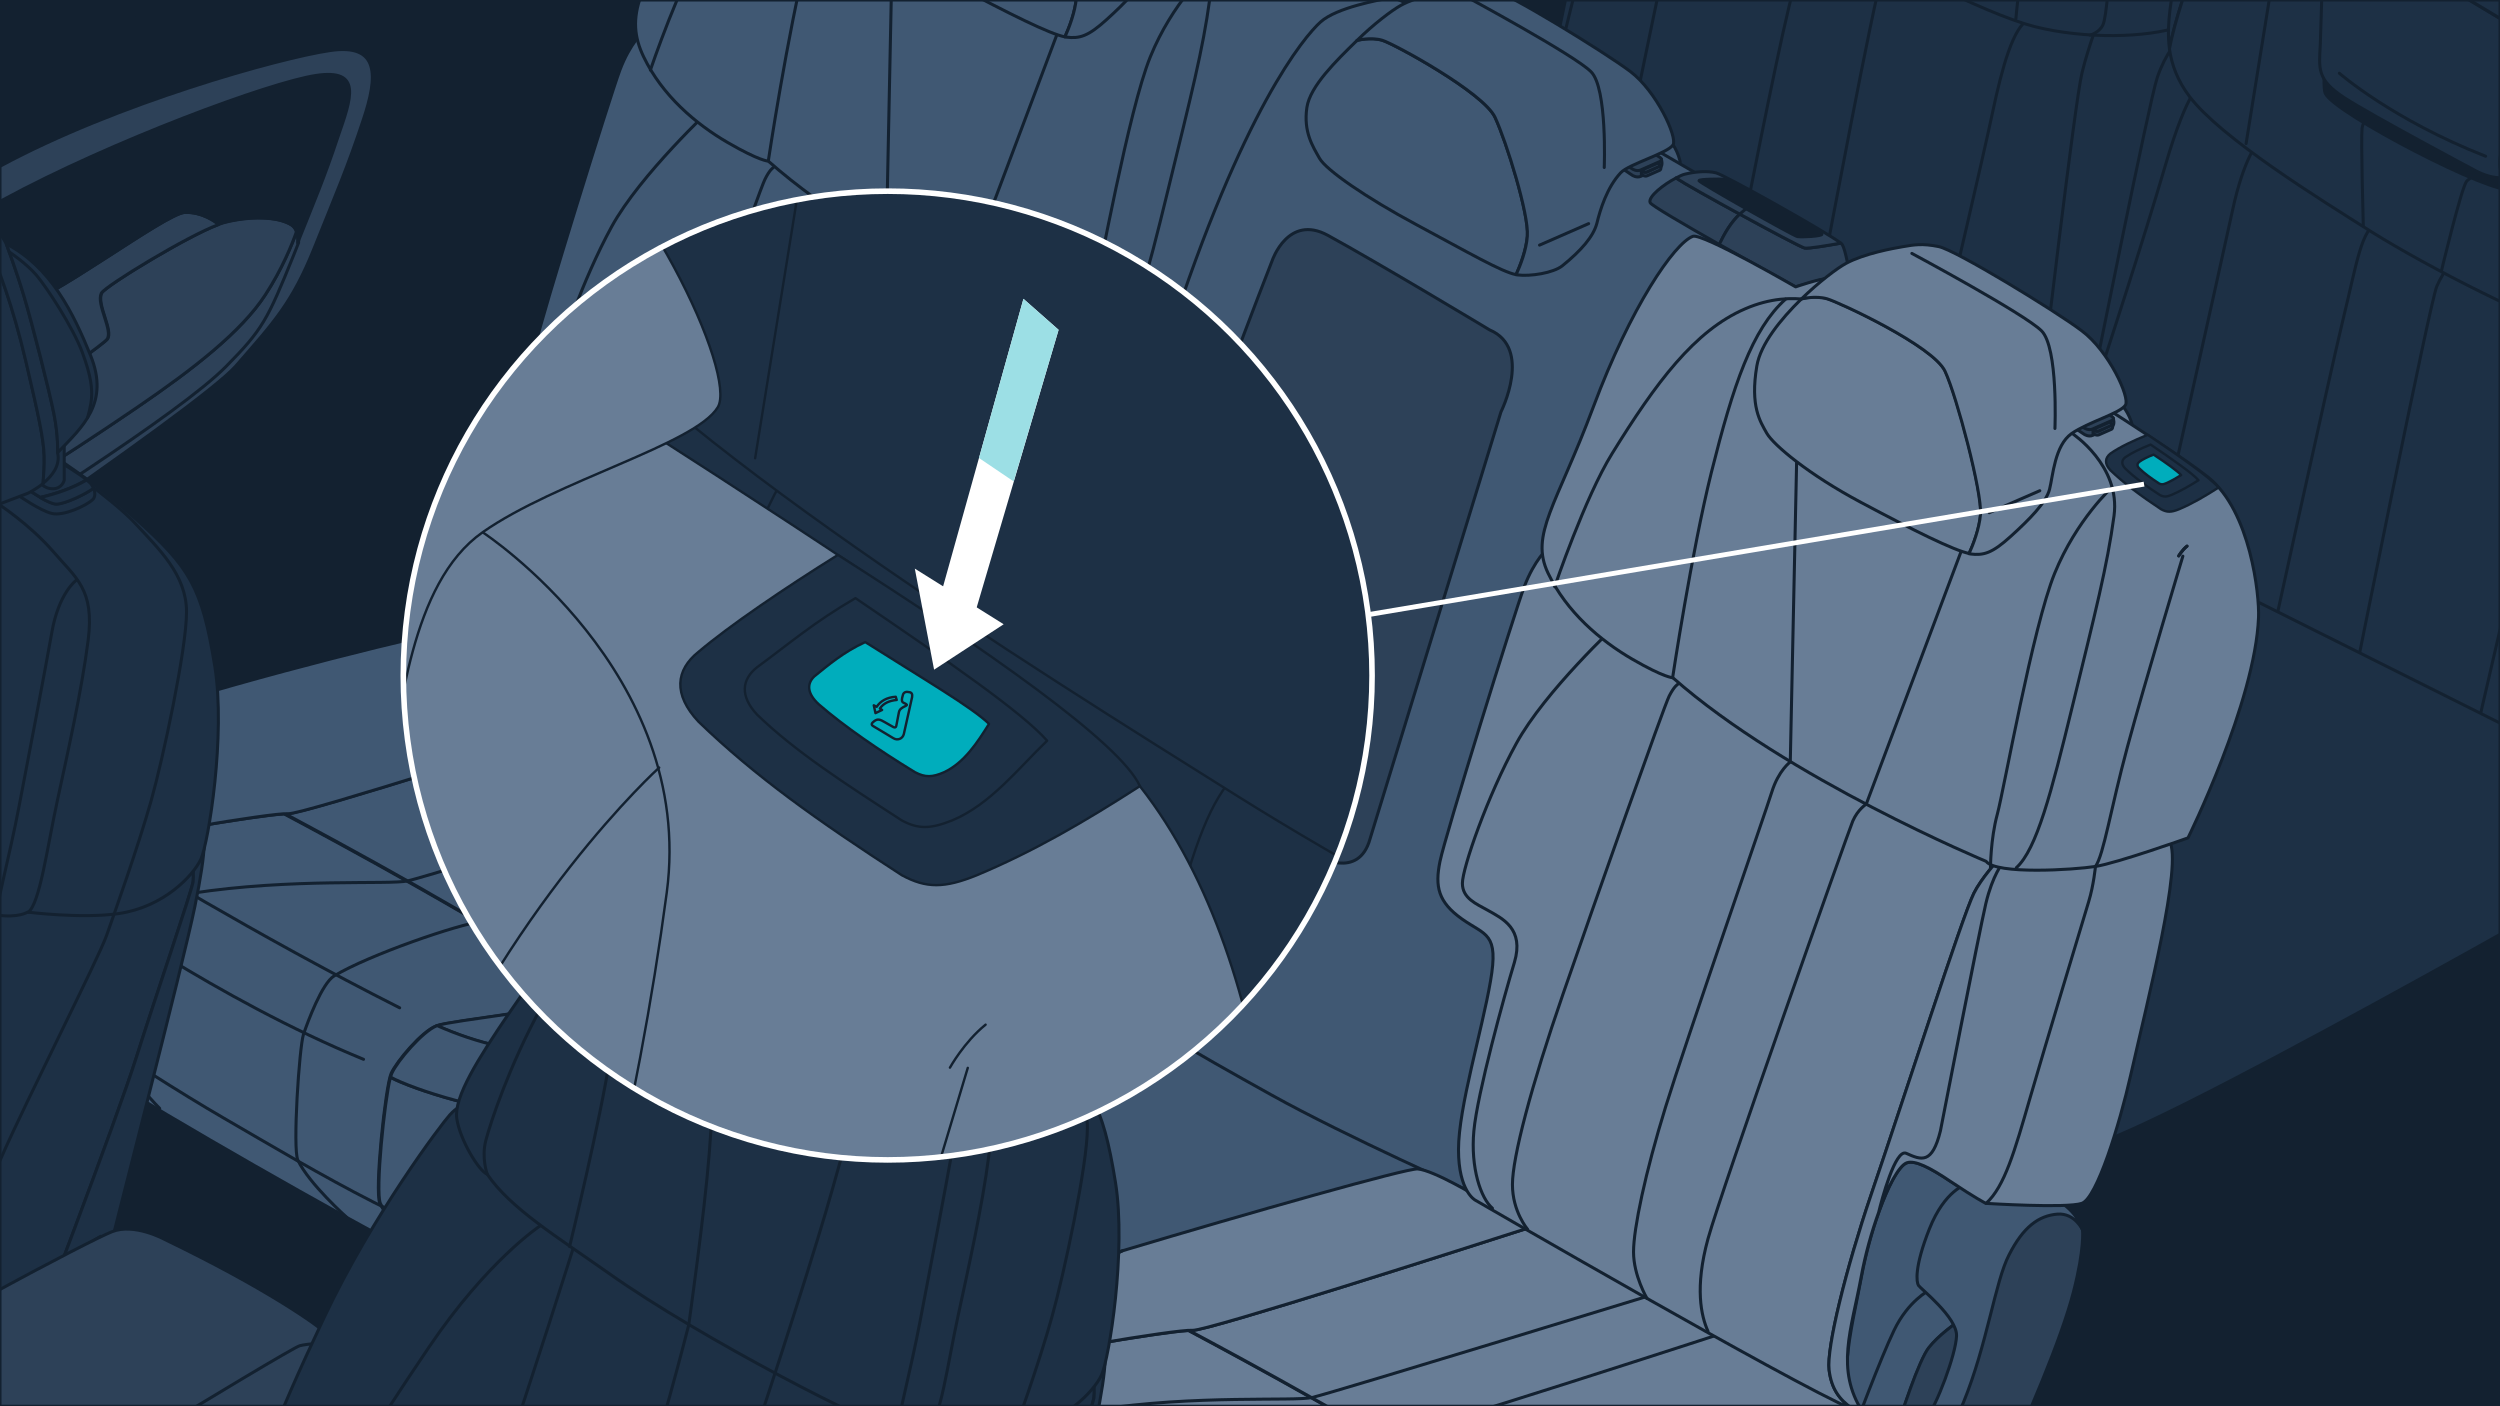 <svg xmlns="http://www.w3.org/2000/svg" xmlns:xlink="http://www.w3.org/1999/xlink" width="1024" height="576" xml:space="preserve"><rect width="100%" height="100%" fill="#333333" stroke="none"/><switch><g><defs><path id="a" d="M0 0h1024v576H0z"/></defs><clipPath id="b"><use xlink:href="#a" overflow="visible"/></clipPath><path clip-path="url(#b)" fill="#132130" stroke="#132130" stroke-width="1.254" stroke-linecap="round" stroke-linejoin="round" stroke-miterlimit="10" d="M-44.7-50.2h1369.5v827.7H-44.7z"/><path clip-path="url(#b)" fill="#132130" stroke="#132130" stroke-width="1.254" stroke-linecap="round" stroke-linejoin="round" stroke-miterlimit="10" d="M59.2 297.9c.9-2.6 23.2-77.2 47.2-137.3 24-60 51.5-121 69.5-168.1 16.7-43.8 20.6-76.3 27.4-79.8 6.9-3.4 27.5 7.7 36.9 5.1 9.4-2.6 325.4-162.3 369.7-180.1 53.2-21.4 114.3-37.8 125.3-43.6 7.6-4 13.2-6.8 15.8-9.3 0 0-6-5.1-4.7-6.3 7.4-7.1 9.3-10 14.5-3.9 5.1 6 25 58 25.8 101.8.9 43.7-48.9 311.4-48.9 311.4L59.2 297.9z"/><path clip-path="url(#b)" fill="#1D3045" stroke="#132130" stroke-width="1.254" stroke-linecap="round" stroke-linejoin="round" stroke-miterlimit="10" d="M670.3-109.3s-5.1 5.1-8.6 15.4c-3.4 10.3-25.7 119-25.7 119l9.7 78.4 217.3 72s36-155.6 32.6-171c-3.4-15.4-225.3-113.8-225.3-113.8z"/><path clip-path="url(#b)" fill="none" stroke="#132130" stroke-width="1.254" stroke-linecap="round" stroke-linejoin="round" stroke-miterlimit="10" d="M679.4-91s-10.3 0-19.4 31.5c-9.2 31.5-21.2 81.8-21.2 81.8m58.9-91s-5.7 6.3-10.3 27.5c-4.6 21.2-18.9 90.4-18.9 90.4l34.9 47.5 10.9-5.1S726.9 27 732.6 3.5c5.7-23.4 7.4-36.6 14.3-39.5 6.9-2.9 32 14.3 32 14.3s-5.1 5.1-8 12c-2.9 6.9-23.4 116.1-23.4 116.1l8 13.7 42.9 3.4s13.7-58.3 17.7-77.2c4-18.9 8.6-35.5 14.9-38.3 6.3-2.9 29.2-1.1 29.2-1.1s-4.6 11.4-7.4 22.9c-2.9 11.4-16.6 128.1-16.6 128.1"/><g clip-path="url(#b)" stroke="#132130" stroke-width="1.254" stroke-linecap="round" stroke-linejoin="round" stroke-miterlimit="10"><path fill="#1D3045" d="M918.1-144.7c-9.8-10.3-47.5-37.2-52.7-37.7-5.2-.5-15 4.6-18.1 6.7-3.1 2.1-10.3 13.9-12.4 19.1-2.1 5.2-27.4 103.8-33.6 106.9-6.2 3.1-72.3-31-75.9-39.2-2.9-6.7 8-94 12.3-126.9-8.3-4.1-22-10.4-28.3-9.9-7.2.5-12.4 12.9-20.1 36.7-6.7 20.5-18.4 60.7-22.6 83.3.9 6.5 3.3 13 8.2 19.5 12.9 17 47.5 40.3 69.7 54.2 22.2 13.9 68.2 37.7 88.8 42.9 20.7 5.2 46 4.6 59.4 0 13.4-4.6 36.1-131.7 36.1-131.7s-1-13.5-10.8-23.9z"/><path fill="none" d="M848.9-149.3s-10.3 66.6-15.5 98.1c-5.2 31.5-7.7 58.9-7.7 58.9m29.9-181.8s31.6 20.3 38.7 27.4c11.4 11.4 13.4 22.2 12.9 44.4s-15 102-15 102"/><path fill="none" d="M835.5-158.6s31.5 19.1 32.5 30.5c1 11.4 2.1 44.4-1 82.1-3.1 37.7-4.1 53.2-5.7 56.3-1.5 3.1-5.2 4.1-5.2 4.1"/></g><g clip-path="url(#b)" stroke="#132130" stroke-width="1.254" stroke-linecap="round" stroke-linejoin="round" stroke-miterlimit="10"><path fill="#1D3045" d="M1122.6 131.6c-3.4-15.4-230.4-115.2-230.4-115.2s-5.1 5.1-8.6 15.4C880.2 42.1 858 153 858 153l-3.6 51.9c6.1 6.2 20.1 17 20.1 17l211.4 107.3c.2.1 39.4-185.6 36.7-197.6z"/><path fill="none" d="M901.4 34.7s-5.2 1.4-14.4 32.8c-9.2 31.5-26 82.7-26 82.7m63.8-91.8s-5.7 6.3-10.3 27.5-33.2 149-33.2 149l34.9 47.5 10.9-5.1s27-123.3 32.7-146.8c5.7-23.4 7.4-36.6 14.3-39.5 6.9-2.9 32 14.3 32 14.3s-5.1 5.1-8 12c-2.9 6.9-34.5 164.6-34.5 164.6l8 13.7 42.9 3.4s24.8-106.8 28.8-125.7c4-18.9 8.6-35.5 14.9-38.3 6.3-2.9 29.2-1.1 29.2-1.1s-4.6 11.4-7.4 22.9c-2.9 11.4-16.6 128.1-16.6 128.1"/><path fill="#132130" d="M947.8 18 1048 66.1l-13.4 25.8-88.8-45.5z"/><g fill="#1D3045"><path d="M936.5-98.7c6.3-.5 20 5.8 28.3 9.9 1-7.7 1.6-12.5 1.6-12.5h0c.4-3.7 1.1-6.5 2-7.2 3.6-2.6 21.2-5.2 21.2-5.2-4.6-2.6-31-16-40.3-16-6.5 0-21.9 1.2-28.9 5 15.7-3.1 45.9 13.6 45.9 13.6s-30.3-16.7-45.9-13.6c-3 1.6-5.4 3.5-6.6 5.5-4.1 6.7-19.1 88.3-22.2 106.4-1.9 11.2-4.4 22-3 32.7 4.3-22.6 21-61.4 27.7-81.9 7.8-23.8 13-36.2 20.2-36.7z"/><path d="M1145.1-17.6c-9.8-10.3-47.5-37.2-52.7-37.7-5.2-.5-15 4.6-18.1 6.7-3.1 2.1-10.3 13.9-12.4 19.1-2.1 5.2-27.4 103.8-33.6 106.9-6.2 3.1-72.3-31-75.9-39.2-2.9-6.7 8-94 12.3-126.9-8.3-4.1-22-10.4-28.3-9.9-7.2.5-12.4 12.9-20.1 36.7-6.7 20.5-23.4 59.3-27.7 81.9.9 6.5 3.3 13 8.2 19.5 12.9 17 52.6 41.6 74.8 55.6 22.2 13.9 68.2 37.7 88.8 42.9 20.7 5.2 46 4.6 59.4 0 13.4-4.6 36.1-131.7 36.1-131.7s-1-13.6-10.8-23.9z"/></g><path fill="none" d="M920 58.8s24.8-153.4 24.8-156m28.4 140.5s-5.2 5.2-5.7 9.3c-.5 4.1.5 39.8.5 39.8m52.1-22.2s-7.7 1.5-9.8 4.1c-2.1 2.6-10.3 36.7-10.3 36.7"/><path fill="#1D3045" d="M1024.3 63c1-5.7 13.4-48.5 13.4-48.5-5.2 0-37.2-23.2-85.7-47.5l-1.6 51c-.5 10-1.6 14.6 9.8 22s53.2 29.6 53.2 29.6c4.5 2.5 8.3 3.3 11.3 3.2-.5-2.4-1.1-6.3-.4-9.8z"/><path fill="#132130" d="M1024.3 63c-.6 3.5-.1 7.4.4 9.9 5.5-.2 8.4-3.2 8.4-3.2s11-34.2 20.5-64.1c-5.6 4.1-12.8 8.8-15.8 8.8-.1 0-12.5 42.9-13.5 48.6z"/><path fill="#1D3045" d="M1031-4.7c-2.1-8.3 2.6-26.9 1-36.7-1.6-9.8-18.6-20.2-39.2-31.5-21.7-11.9-33.7-17.4-39.2-16-4.5 1.1-9.4 12-12.2 22-.3 6.3-.1 11.5.3 13.7 1 5.7 10.3 20.1 10.3 20.1 48.5 24.3 80.6 47.5 85.7 47.5 0 0-4.6-10.8-6.7-19.1z"/><path fill="#1D3045" d="M1076.4-66.7c-6.2-4.6-70.7-43.4-77.5-43.9-6.7-.5-35.6 4.1-46.5 17-6.1 7.3-10.7 16.6-11.2 26.6 2.9-10 7.7-20.8 12.2-22 5.5-1.4 17.6 4.1 39.2 16 20.6 11.3 37.7 21.7 39.2 31.5s-3.1 28.4-1 36.7c2.1 8.3 6.7 19.1 6.7 19.1 3 0 10.2-4.8 15.8-8.8 3.9-12.5 7.6-24.3 10-32.5 1.6-5.4 9.3-17.6 11.4-20.1 2.1-2.6 7.2-4.6 7.2-4.6s.7-10.3-5.5-15z"/><path fill="none" d="M958.2 30s21.7 19 59.9 34"/><path fill="#1D3045" d="M925.5 246.9s-33 12-35.5 12.4c-2.5.3-4.4-2.2-7.3-1.9-2.9.3-147.3 38-161.3 48.2s-18.1 18.7-20.9 26.3c-2.9 7.6-4.8 31.4-2.5 37.4 2.2 6 7.6 15.5 28.2 28.2s113.1 68.4 127 71.9c13.9 3.5 226.2-117.9 226.2-117.9l-3.8-29.5-150.1-75.1z"/></g><g clip-path="url(#b)" stroke="#132130" stroke-width="1.254" stroke-linecap="round" stroke-linejoin="round" stroke-miterlimit="10"><g fill="#132130"><path d="M172.9-97.7c-3.2-.5-16.8 4.2-19.2 3.9-1.7-.2-11.3-7.8-14.3-7.6-1.5.1-20.4 13.6-52.8 33.7-2 1.2-1.6 5.1-1.6 5.1.2.7 2.9 2.2 2.3 2.8-1.8 1.5-17.1 12-20.5 12.7-1.6.3-6.1.1-6.7.5C-38.1 14.7-192 105.9-192 105.9l-9.4 34.6c6.3 2.1 18.2 7.5 22.3 19.1 5.7 16 4.2 79.3 1.5 106-2.7 26.7-3.8 49.2-7.6 59.1-3.8 9.9-9.9 17.9-11.4 24.8-1.2 5.3-4.9 51.5-7.7 81.6 2.3-4.9 6-11.5 11.1-16 8.8-7.6 37-29.4 49.6-33.2 12.6-3.8 48.4.4 66.3-9.2 17.9-9.5 67.5-43.8 79.3-63.3C13.8 290 59.2 187.8 59.2 187.8s45.8-36.2 62.7-51.1c16.9-40.2 34.5-81.7 42.9-104.6 14.6-39.5 18-72.1 21.4-96.9 3.4-25-10.6-32.5-13.3-32.9z"/><path d="M1.9 309.3c-11.8 19.4-61.4 53.8-79.3 63.3s-53.8 5.3-66.3 9.2c-12.6 3.8-40.8 25.5-49.6 33.2-5.2 4.5-8.9 11.1-11.1 16-.8 8.8-1.6 16.3-2.2 20.9-2.7 20.6-4.6 44.6-.8 57.6 2 6.7 6.1 12.1 11.4 16.1 12.5 3.6 26.7 4.6 38.2-2.9 0 0 136.4-74.6 169.8-102.1 33.5-27.5 40.3-66.1 48-91.8 7.7-25.7 12-66.1 30-114.1 7.6-20.2 19.4-48.8 31.7-78.1-16.9 14.9-62.7 51.1-62.7 51.1S13.7 289.9 1.9 309.3z"/></g><path fill="#2D4158" d="M148.8 49.1c6-17.9 6.8-31.4-13.6-28.4-20.5 3-87.5 21.6-135.2 47.4-47.7 25.8-84.1 51.1-84.1 51.1C-114.4 138.9-122 170-122 170l-28 93.2c-6.8 28-4.2 37.9 17.8 32.6 22-5.3 36-10.2 51.5-20.1 13.8-8.8 161.7-108 177.3-125.8 15.5-17.8 23.1-25.8 32.2-48.5 9.1-22.7 13.6-33 20-52.3z"/><path fill="#2D4158" d="M108.7 120.7c-9.8 15.2-29.5 30.4-52.6 46.2-64.4 43.9-136.7 84.8-149.2 86-8.4.8-26-3.5-31.6-4.9.5 2.3 1.7 4.4 3.6 6.4 5.3 5.7 15.9 8.3 15.9 8.3 15.9 5.7 29.2-4.2 29.2-4.2l35.8-17.9c43.6-26.9 113.9-71.3 132.8-90.5 14.9-15.1 16.9-18.9 27.6-45.4.7-1.8 1.4-3.6 2.1-5.3.1-1.8 0-3.5-.6-4.8-2 5.3-6.1 15.5-13 26.1z"/><path fill="#2D4158" d="M119.7 92.3c-5.7-3.8-17.8-3.8-28-1.1-10.2 2.7-48.4 25.7-50 28.8-2.3 4.5 4.9 15.5 2.3 18.9-2.7 3.4-69.3 50-78 49.6-8.7-.4-15.5-5.3-18.9-4.9-1.2.1-5 2.7-10.2 6.5 6 4.1 32.7 23.3 27.6 34.4 0 0 0 .1-.1.1 27.3-15.7 60.4-36.3 91.7-57.7 23.2-15.8 42.8-31.1 52.6-46.2 6.9-10.6 11-20.8 12.8-26-.4-1-1-1.8-1.8-2.4z"/><path fill="#2D4158" d="M75.7 87c-8 .4-56.8 37.5-68.2 38.3-11.4.8-39.8-3.4-47-1.9-7.2 1.5-47 26.5-54.2 37.1-7.2 10.6-17.4 40.5-22 51.9-4.2 10.6-8.1 24.5-8.3 28.5 1.1-2.4 2.9-5 5.7-7.6 0 0 11-12.1 27.3-23.1 16.3-11 34.8-26.2 37.9-26.5 3.4-.4 10.2 4.5 18.9 4.9 8.7.4 75.4-46.2 78-49.6 2.7-3.4-4.5-14.4-2.3-18.9C43 117.2 77 96.5 89.5 92c-.8-.9-6.5-5.3-13.8-5z"/><path fill="#132130" d="M129.5 30.9c-18.9 2.8-83.9 26.9-128 50.8-44.1 23.8-81.1 50-81.1 50-28 18.2-36.9 48.8-36.9 48.8l-22.2 75.4c-7.6 25.4-4.4 32.2 15.9 27.3 20.3-4.9 33.4-12.1 47.7-21.2 3.7-2.3 17-10.4 34.6-21.3l-35.8 17.9s-13.3 9.8-29.2 4.2c0 0-10.6-2.7-15.9-8.3-3.6-3.9-4.9-8.4-2.7-13.6.2-4 4.1-17.9 8.3-28.5 4.5-11.4 14.8-41.3 22-51.9 7.2-10.6 47-35.6 54.2-37.1 7.2-1.5 35.6 2.7 47 1.9 11.4-.8 60.2-37.9 68.2-38.3 7.3-.3 13 4.1 13.9 4.8.8-.3 1.4-.5 2-.7 10.2-2.7 22.3-2.7 28 1.1 2 1.4 2.6 4.2 2.4 7.3 7-17.5 11-26.8 16.4-43.1 5.7-16.4 10.1-28.3-8.8-25.5z"/><path fill="none" d="M-196 347.1s53.8-33.9 76.3-43.8c13.7-6.1 28.6-13 43.8-22.9 15.3-9.9 79.7-52.6 93.4-62.9 13.7-10.3 41.6-29.7 41.6-29.7m-225.5-45.1S173.3-66.6 175.9-67.5M96.1 162.9s-42.3 126.4-61.8 147c-19.4 20.6-97.2 80.1-115 82.4-17.7 2.3-44 .6-56.6 3.4-12.6 2.9-41.7 20-46.3 32-4.6 12-5.7 56.6-3.4 67.5 2.3 10.9 6.3 30.3 32.6 18.9 26.3-11.4 166.7-92.7 176.7-105.8C33.2 394 40 382 40 382"/></g><g clip-path="url(#b)" stroke="#132130" stroke-width="1.254" stroke-miterlimit="10"><path fill="none" d="m281.5 552.8-30.7-32.7 6.5 11.5s-.7.6-1.9 1.6l21.6 23.2c2.6-2.1 4.5-3.6 4.5-3.6z"/><path fill="#506375" stroke-linecap="round" stroke-linejoin="round" d="M227.3 550.3c5 10 27 27.7 29.1 28.1 1.8.4 14.3-16.9 20.6-21.9l-21.6-23.2c-4.4 3.8-16.4 6.1-18.4 7.4-.3 0-8.7 9.7-9.7 9.6z"/><path fill="#506375" stroke-linecap="round" stroke-linejoin="round" d="m251.3 528.8-16.6-1.1-29.4-1.9c-1.5 4.4-11.2 9.1-7.7 9.1 1 0 27.1 18.9 34.7 19.9 1 .1 2.3-8 2.6-8.2 2-1.2 16-9.7 20.4-13.5l-4-4.3z"/><path fill="#506375" stroke-linecap="round" stroke-linejoin="round" d="M277 556.4c-6.3 5.1-16.5 9.3-19.1 9.3-2.6 0-18-9-23-19-7.6-1-34.4-13.4-34.8-14.3-.3-.6 3.8-2.1 5.2-6.5l-2-.1s-5.1 4.1-7.7 7.7c-2.6 3.6-10.7 33.7-9.7 35.3 1 1.5 58.2 30.1 63.4 30.1 5.1 0 30.7-16.4 30.7-16.4l-1-24-2-2.1z"/><path fill="none" stroke-linecap="round" stroke-linejoin="round" d="m228.8 529.8 6.2 16.9"/><path fill="#506375" stroke-linecap="round" stroke-linejoin="round" d="m211.2 522.5-13.7-.4 2.6 10.2s4.4 2.4 6.1 3.1"/></g><g clip-path="url(#b)" stroke="#132130" stroke-width="1.254" stroke-linecap="round" stroke-linejoin="round" stroke-miterlimit="10"><path fill="#2D4158" d="M410.6 264.6c-5.5 2.1-14.5 24.8-18.6 46.9-4 21.6-13.7 50.5-.5 56.8 8.2-2.5 25.5-17.8 28.7-21.6 3.4-4.1 22.8-65.5 22.8-65.5s-4.1-2.1-14.5-9c-8.5-5.6-14.6-8.8-17.9-7.6z"/><path fill="#687D96" d="M433.5 328.5c-1.9-5.2-13.7-11.6-13.7-11.6s-8.6 4.3-14.4 16.4c-4.5 9.3-7.7 17.2-13.9 33.3l-6.2 7.1 20 4.4c3.1-10.7 10.4-32.6 14.5-37.7 3.8-5 10.3-9.7 13.7-11.9z"/><path fill="#1D3045" d="M433.5 328.5c-3.4 2.2-9.9 6.9-13.8 11.8-4.1 5.1-11.3 27-14.5 37.7l6.5 2.4s11.6-7.8 16.1-15.1c4.5-7.3 6.8-30.8 5.8-36.1 0-.3 0-.5-.1-.7z"/><path fill="#687D96" d="M435 273.4s-8.8 2.3-15.1 18.2c-6.3 15.9-5.3 21.9-4.5 23.2.8 1.3 15.9 13.1 15.6 20.7-.3 7.6-8.1 28.5-12.6 34.1-4.5 5.6-13.6 13.6-13.6 13.6l9.3 8.1s16.6-16.8 22.1-30.2c9.8-24 13.7-46.9 19.3-58 5.8-11.4 9-17 16.9-17.6 7.1-.5 10.3 6.6 10.3 6.6s-1.9-7.8-11.1-12.6c-12.9-6.7-36.6-6.1-36.6-6.1z"/><path fill="#1D3045" d="m234.6 285.6 16.8-76-15.4-13.7-25.8 48.9-4.3 33.4z"/><path fill="#687D96" d="M238.8 161.1s-7.3-4.2-13.3 13.8c-6 18-4.9 36.6-18.7 60.4-6.3 11-19.7 25.7-19.7 25.7l23.2 6s16.6-17.4 30-59.2c4.4-13.8 10.8-44.5-1.5-46.7z"/><path fill="none" d="M9.3 331.6s-6.3 12 2.3 21.2c8.6 9.1 17.2 12 17.2 12"/><g fill="#405873"><path d="M42.5 346.5c-5.1 2.9-12.6 13.7-14.9 20-2.3 6.3-5.1 42.3-4.6 48.6.4 3.9 9.1 15.3 15.8 23.5 32.9 20.7 97.5 57.5 133.2 76.3-1.8-2.2-14.2-17.3-16.4-22-2.3-5.1 2.3-48 4.6-53.2 2.3-5.1 12.6-17.2 18.3-19.4 5.6-2.2 46.7-6.1 66.9-12-46.3-30.6-108.9-64.2-129-74.9-11.3.5-69 10.3-73.9 13.1z"/><path d="m391.5 366.5-12.5-8.4-121.3-67.5c-27 8.7-134.2 43.1-139.7 42.6h-1.5c20.1 10.7 82.6 44.3 129 74.9.6-.2 1.2-.4 1.8-.5 15.2-4.9 105-30.2 144.2-41.1z"/></g><g fill="#405873"><path d="M406.4 375.5c-6.5-3.7-14.9-9-14.9-9-39.2 10.9-129 36.2-144.2 41.1-19.2 6.2-61.6 10.2-68.4 12.5 7.9 3.5 17.2 6.8 25 8.3 11.5 2.4 202.5-52.9 202.5-52.9zm-189.7 78.8c-13.6 2.9-47.7-8.2-56.8-13-2.4 9.4-6.2 46.8-4.1 51.6 2.1 4.8 14.6 19.9 16.4 22 8 4.2 14.6 7.5 19 9.6 29.7 13.6 45.1 12 66.1 7.1 21-4.9 109.7-37.7 115.6-43.6 5.9-5.9 24.1-32.4 30-47.3 5.8-14.6 15.1-34 15.1-41.3-35.8 10.1-187.2 51.9-201.3 54.9z"/><path d="M216.7 454.3c14.2-3 165.5-44.8 201.3-54.9v-.4c-.3-7.1-5-19.8-11.5-23.5 0 0-191 55.2-202.4 52.9-7.8-1.6-17.2-4.8-25-8.3-.1 0-.2.1-.3.1-5.7 2.3-16 14.3-18.3 19.4-.2.4-.3.9-.5 1.6 9 5 43.1 16 56.7 13.1z"/></g><path fill="none" d="M-.4 398.5s55.5 38.3 92.1 59.5c36.6 21.2 88.1 52.6 117.2 54.3 29.2 1.7 48.6-5.1 48.6-5.1M33.4 369.3s55.5 40 115.5 64.6M48.2 348.2s56.6 34.9 115.5 64.6"/><path fill="#405873" d="M224.7 274.3c-11.4-6.4-21.6-17.6-28.4-18.2-4.3-.4-68.1 14.6-119.8 30.1-20.5 9-52.9 28-55.9 33.5-4.2 7.6 8 21 11.4 21.6 1.9.3 9.6 2.9 9.9 5.6.2-.1.4-.3.6-.4 5.1-2.9 69.2-13.7 75.5-13.2 5.5.5 112.7-33.9 139.7-42.6 0 0-21.6-10-33-16.4z"/><path fill="#728492" d="M39.1 340.7c-3.4-.6-17.1-14.4-11.7-20.7 5.5-6.4 24.1-21.2 49.1-33.9-33.5 10.6-48.7 21.2-57.6 27.1C4.6 322.8.7 329-1.9 340.4c-2.3 10.3-9.7 34.7-8.5 46.6 1.6 15.3 15.5 25.3 30.3 38.6 2.8 2.5 9.6 7.1 19 13-6.7-8.2-15.5-19.7-15.8-23.5-.6-6.3 2.3-42.3 4.6-48.6 2.2-6 9.1-16.3 14.2-19.6-.2-2.8-.9-5.9-2.8-6.2z"/><path fill="none" d="M65.4 454s-12.6-12.6-13.2-18.9c-.6-6.3 4-46.9 6.3-52.6 2.3-5.7 14.7-15.8 20-16.6 40.6-6.3 81.4-3.4 88.6-5.1 9.7-2.3 147.6-44.6 147.6-44.6l27.5 16s-135 44-144.7 45.2c-9.7 1.1-46.3 13.7-60.6 22.3-5 3-10.9 18.9-12.6 24-1.7 5.1-4.5 46.8-2.3 51.5 4.6 9.7 20 23.4 20 23.4"/><path fill="#405873" d="M378.8 349.5c-1.1-9 6.9-41.4 17.2-71.7 13.9-40.7 37.3-113.8 42.1-123.5 3-6 9.4-13.3 13.9-18-2.3-12.1 1.7-24.1 7.5-35.3-75.2-35.9-195.9-88.2-195.9-88.2s-5.5 4.8-9.7 15.9c-4.1 11-32.4 102.1-34.5 112.5-2.1 10.3-.7 16.6 9 23.5 9.7 6.9 15.2 5.5 11.7 25.5-3.4 20-13.1 51.7-13.1 69 0 17.2 6.9 20.7 6.9 20.7s128.5 74.5 154.4 85.6c-5.2-3.8-8.6-8.3-9.5-16z"/><path fill="none" d="M291.9 43.9s-29.7 27.6-41.4 49-22.1 51.1-22.1 57.3c0 6.2 5.8 8.5 10.3 11 6.2 3.4 15.2 7.6 11 21.4-4.1 13.8-15.2 53.8-16.6 69-1.4 15.2 2.8 27.6 7.6 31.7m76-214.6s-1.4.7-3.4 4.8c-2.1 4.1-30.4 84.2-43.5 122.1-13.1 37.9-20.7 66.9-20.7 78 0 11 6.2 18.3 6.2 18.3"/><path fill="#405873" d="M518.2 132.9c-2.5-4-26.4-16.4-58.7-31.9-5.8 11.2-9.8 23.2-7.5 35.3 2.7-2.9 4.7-4.8 4.7-4.8s-2 1.9-4.7 4.8c.3 1.4.6 2.9 1.1 4.3-.5-1.4-.8-2.9-1.1-4.3-4.5 4.7-10.9 12-13.9 18-4.8 9.7-28.2 82.7-42.1 123.5-10.3 30.4-18.3 62.7-17.2 71.7.9 7.7 4.2 12.2 9.6 15.9 2.2.9 3.1 1.2 3.1 1.2-10.7-13-3.6-33.4.5-55 1.7-9.3 4.3-18.6 7.2-26.6 1.2-5 6.8-26.2 11.3-24.2 6.2 2.8 10.6 4.6 14-9.2 0 0 15.9-81.4 18.6-93.1 2.8-11.7 6.9-16.6 6.9-16.6s-4.1 4.8-6.9 16.6c-2.8 11.7-18.6 93.1-18.6 93.1-3.4 13.8-7.8 12-14 9.2-4.5-2-10 19.2-11.3 24.2 3.9-11 8.3-19.1 11.5-20.3 3.3-1.2 9.5 1.9 17.9 7.6 10.3 6.9 14.5 9 14.5 9s33.1 2.1 39.3 0c6.2-2.1 15.5-32.5 20-52.4 6.8-30.5 21.3-87.1 15.8-96z"/><path fill="#405873" d="M555.4 43.2s31.5-28.2 14.2-42c-17.2-13.8-119.1-71.8-119.1-71.8s-49-21.7-52.5-21.7c-3.4 0-10.3-10.3-10.3-10.3s-35.2 7.7-50.6 14.6c-11.3 5-28.3 19.7-49.8 47.2-26.6 34.1-31.3 48.1-23.7 64 7.6 15.9 21.4 27.6 34.5 35.2 13.1 7.6 16.6 7.6 16.6 7.6 46.9 41.4 128.3 75.2 128.3 75.2 4.1 5.5 35.9 3.4 44.8 2.1 9-1.4 37.9-11.7 37.9-11.7l29.7-88.4z"/><path fill="none" d="M266.4 28.7s12.4-36.6 23.5-54.5c17.9-29 33.8-50.4 54.5-59.3 20.7-9 35.9-.7 35.9-.7l98 51.7s20 13.1 17.2 33.8c-2.8 20.7-7.6 39.3-17.2 78.6-8.5 34.8-14.5 58-22.8 65.5"/><path fill="none" d="M314.7 65.9s7.8-51.7 15.9-84.2c9-35.9 16.6-58.5 30.4-70.9M494.7-12s-14.5 13.1-23.5 35.2-20.7 88.3-23.5 98.7c-2.8 10.3-2.8 22.1-2.8 22.1M365.7-32 363 100.4s-4.8 3.4-7.6 12.4c-2.1 6.9-35.2 102.1-43.5 129-8.3 26.9-13.1 49.7-13.1 59.3 0 9.7 5.5 19 5.5 19m24.9 13.5c-2.8-6.2-5.5-17.9 0-37.9s57.3-166.3 59.3-171.1c2.1-4.8 5.5-6.9 5.5-6.9L434.7 9.4"/><g fill="#405873"><path d="M426.4-59.6C421.6-70 383-87.9 378.1-89.3c-4.8-1.4-10.3 0-10.3 0l-.4.2c-8.5 8.3-16.7 18.5-18.2 27.4-2.8 16.6 1.4 22.8 4.1 27.6 2.8 4.8 17 16.8 38.6 28.3 21.4 11.4 38.3 19.8 44.3 20.9 1.7-3.8 4.2-10.2 4.7-16.1.7-9-9.6-48.3-14.5-58.6z"/><path d="M482.3-76.2c-11-8.3-51.7-33.1-58.6-34.5-6.9-1.4-10.3-.7-14.5 0-4.1.7-15.9 2.8-23.5 6.9-3.5 1.9-11 7.5-18.4 14.7l.4-.2s5.5-1.4 10.3 0c4.8 1.4 43.5 19.3 48.3 29.7 5 10.3 15.3 49.6 14.6 58.6-.5 5.9-3 12.4-4.7 16.1.2 0 .4.1.5.1 5.5.7 9-.3 16.6-7.2 7.6-6.9 14.5-13.8 15.9-19.3 1.4-5.5 2.1-17.9 9-22.8 6.9-4.8 20-8.3 22.1-11.7 1.8-3-6.9-22.1-18-30.4z"/></g><path fill="#687D96" d="M442.2 357.8c7.6-22.7 11.7-45 12.9-52.2l-5.3-1.7s-9.2 75.4-52.3 97.6c.6 3.5 4.8 4.8 8.9 3.2 0 0 26.6-19.3 35.8-46.9z"/><path fill="#1D3045" d="m457.7 306.5-2.6-.8c-1.2 7.1-5.3 29.4-12.9 52.2-9.2 27.6-35.8 46.9-35.8 46.9 65.6 4.3 51.3-98.3 51.3-98.3z"/><path fill="#687D96" d="m463.9 317.3-9.3-9.7s-18.6 53.9-20.9 69.5c-1 7-3.3 17.3 2.6 21.2 1 .7 7.4 5.8 8.5 5.9-5.3-26.2 13.3-59.6 19.1-86.9z"/><path fill="#1D3045" d="m463.7 396.7 10.8-70-11.6-9.5c-.3 1.5-30.6 79.9-17.7 87.4 4.5-11.4 18.5-7.9 18.5-7.9z"/></g><path clip-path="url(#b)" fill="none" stroke="#132130" stroke-width="1.254" stroke-linecap="round" stroke-linejoin="round" stroke-miterlimit="10" d="m257 570.2-4.7 22.5"/><g clip-path="url(#b)"><path fill="#506375" stroke="#132130" stroke-width="1.254" stroke-linecap="round" stroke-linejoin="round" stroke-miterlimit="10" d="M356.6 603.9c-.4-4.9-1.2-9.8-2.1-14.1l-82.7-34.5c0 1.5 5.6 11.2 4.1 18.4-1.5 7.2-9.7 34.7-9.2 37.3.5 2.6 21.5 16.4 36.3 25 14.3 8.4 39.2 14.4 46.3 12.9 2.6-10.6 8-34.5 7.3-45z"/></g><path clip-path="url(#b)" fill="#405873" stroke="#132130" stroke-width="1.254" stroke-linecap="round" stroke-linejoin="round" stroke-miterlimit="10" d="M440.3 391.1s-33 12-35.5 12.4c-2.5.3-4.4-2.2-7.3-1.9-2.9.3-147.3 38-161.3 48.2-13.9 10.1-18.1 18.7-20.9 26.3-2.9 7.6-4.8 31.4-2.5 37.4 2.2 6 7.6 15.5 28.2 28.2s113.1 68.4 127 71.9c14 3.4 226.3-118 226.3-118l-3.8-29.5-150.2-75z"/><path clip-path="url(#b)" fill="none" stroke="#132130" stroke-width="1.254" stroke-linecap="round" stroke-linejoin="round" stroke-miterlimit="10" d="M218.2 515.6s55.4 38.7 140.7 81.1M220.4 474.8s55.4 38.7 140.7 81.1M235.3 456s55.4 38.7 140.7 81.1M293 430s63 24.4 150.8 86.8"/><path clip-path="url(#b)" fill="#405873" stroke="#132130" stroke-width="1.254" stroke-linecap="round" stroke-linejoin="round" stroke-miterlimit="10" d="M683.4 56.5c.2.7 3.3 3.7 4.7 9.3 1.4 5.6-14.7.2-14.7.2l4.2-11.7 5.8 2.2z"/><path clip-path="url(#b)" fill="#405873" stroke="#132130" stroke-width="1.254" stroke-linecap="round" stroke-linejoin="round" stroke-miterlimit="10" d="M579.6 3.7s-7.1-5.2-10.8-4.5C565.1 0 547.6 3 540.9 9c-6.7 6-32 36.1-62.2 129.6-30.2 93.5-44.3 130.7-41.3 145.3 3 14.5 24.2 40.2 24.6 48.4.4 8.2-13.7 63.6-9 72.8 4 7.7 36.9 26.2 67.8 43.4s82.4 40 82.4 40l21.4-50.6 6.9-116.7 71.2-139 50.6-62.6 12.9-6S692.4 69 671.8 57.8c-20.7-11.2-92.2-54.1-92.2-54.1z"/><path clip-path="url(#b)" fill="#2D4158" stroke="#132130" stroke-width="1.254" stroke-linecap="round" stroke-linejoin="round" stroke-miterlimit="10" d="M543.9 96.4c-16.3-8.9-22.8 10.3-22.8 10.3s-36.4 92.8-35.9 104c.5 11.2 10.3 26.6 8.9 36.8-1.4 10.3-13.1 48.9-13.1 48.9s-7.9 14.9 6.1 25.2c14 10.3 52.2 28.9 52.2 28.9s17.2 10.3 21.9-7l53.6-174.8s13.1-26.1-4.7-33.6c0 0-45.7-27.5-66.2-38.7z"/><g clip-path="url(#b)" fill="#2D4158" stroke="#132130" stroke-width="1.254" stroke-linecap="round" stroke-linejoin="round" stroke-miterlimit="10"><path d="M712.6 87.7c-11.4-6.2-22.8-12.6-26.1-14.8-5 2.6-11.6 7.7-10.6 10.1.4 1.1 14.2 9.1 28.4 17.2 2.1-4.7 4.6-9 8.3-12.5z"/><path d="M757.4 111.4s-1.4-8.9-2.8-11.2l-.6-.6c-5.1.9-13.2 2.3-14.8 2-1.2-.2-13.9-6.9-26.6-13.9-3.7 3.5-6.2 7.9-8.4 12.4 15.4 8.7 31.2 17.4 31.2 17.4l22-6.1z"/><path d="M702.9 70.8c-3.7-.9-8.4-.5-12.6.5-1 .2-2.3.8-3.8 1.6 3.3 2.2 14.7 8.6 26.1 14.8 1.2-1.1 2.5-2.2 4-3.1-1.5.9-2.8 2-4 3.1 12.8 7 25.5 13.7 26.6 13.9 1.6.3 9.6-1.1 14.8-2-5.7-4.5-47.6-27.9-51.1-28.8z"/></g><path clip-path="url(#b)" fill="#132130" stroke="#132130" stroke-width="1.254" stroke-linecap="round" stroke-linejoin="round" stroke-miterlimit="10" d="M706.1 73.4c-1.3-.1-10.2-.1-10.2.6 0 .8 38.7 22.6 40.3 22.9 1.6.3 10.3-.1 10.1-1-.3-.8-38.2-22.3-40.2-22.5z"/><path clip-path="url(#b)" fill="#405873" stroke="#132130" stroke-width="1.254" stroke-linecap="round" stroke-linejoin="round" stroke-miterlimit="10" d="M781 476.3c-5.5 2.1-14.5 24.8-18.6 46.9-4 21.6-11.8 49 1.5 55.4 8.1-2.5 23.6-16.4 26.8-20.2 3.4-4.1 22.8-65.5 22.8-65.5s-4.1-2.1-14.5-9c-8.6-5.7-14.7-8.9-18-7.6z"/><path clip-path="url(#b)" fill="#2D4158" stroke="#132130" stroke-width="1.254" stroke-linecap="round" stroke-linejoin="round" stroke-miterlimit="10" d="M853 503.8c-1-2.7-3.2-8-11.9-8-8.8 0-22.1 5.7-22.1 5.7l-23.3 59.1s-23.3 43.5-24 44.6c-.8 1.1-225.7 120.1-225.7 120.1s-.4 1-1 2.6c13.4 7.9 76.5 47.7 80.3 47 3.8-.7 129.9-74 155.9-89.2 1.6-3.4 3.2-6.7 4.7-10 9.9-21.7 53.4-107.9 63.4-146.6 4.6-17.8 3.7-25.3 3.7-25.3z"/><g clip-path="url(#b)" stroke="#132130" stroke-width="1.254" stroke-linecap="round" stroke-linejoin="round" stroke-miterlimit="10"><path fill="#405873" d="M803.9 540.1c-1.9-5.2-13.7-11.6-13.7-11.6s-8.6 4.3-14.4 16.4C770 557 760 584 760 584l15.7 5.7c3.1-10.7 10.4-32.6 14.5-37.7 3.8-5 10.3-9.6 13.7-11.9z"/><path fill="#2D4158" d="M803.9 540.1c-3.4 2.2-9.9 6.9-13.8 11.8-4.1 5.1-11.3 27-14.5 37.7l6.5 2.4s11.6-7.8 16.1-15.1c4.5-7.3 6.8-30.8 5.8-36.1.1-.2 0-.4-.1-.7z"/></g><path clip-path="url(#b)" fill="#405873" stroke="#132130" stroke-width="1.254" stroke-linecap="round" stroke-linejoin="round" stroke-miterlimit="10" d="M805.4 485.1s-8.8 2.3-15.1 18.2c-6.3 15.9-5.3 21.9-4.5 23.2.8 1.3 15.9 13.1 15.6 20.7-.3 7.6-8.1 28.5-12.6 34.1-4.5 5.5-13.6 13.6-13.6 13.6l9.3 8.1s14.2-15.1 19.7-28.5c9.8-24 13-49.5 18.7-60.5 5.8-11.4 12.1-16.1 19.9-16.7 7.1-.5 10.3 6.6 10.3 6.6s-1.9-7.8-11.1-12.6c-12.9-6.8-36.6-6.2-36.6-6.2z"/><g stroke="#132130" stroke-width="1.254" stroke-linecap="round" stroke-linejoin="round" stroke-miterlimit="10" clip-path="url(#b)"><path fill="none" d="M379.8 543.2s-6.3 12 2.3 21.2 17.2 12 17.2 12"/><g fill="#687D96"><path d="M412.9 558.1c-5.1 2.9-12.6 13.7-14.9 20-2.3 6.3-5.1 42.3-4.6 48.6.4 3.9 9.1 15.3 15.8 23.5 32.9 20.7 97.5 57.5 133.2 76.3-1.8-2.2-14.2-17.3-16.4-22-2.3-5.1 2.3-48 4.6-53.2 2.3-5.1 12.6-17.2 18.3-19.4 5.6-2.2 46.7-6.1 66.9-12-46.3-30.6-108.9-64.2-129-74.9-11.3.5-69 10.4-73.9 13.1z"/><path d="m762.5 578.2-134.4-75.9c-27 8.7-134.2 43.1-139.7 42.6h-1.5c20.1 10.7 82.6 44.3 129 74.9.6-.2 1.2-.4 1.8-.5 15.2-4.9 105.7-30.2 144.8-41.1z"/></g><path fill="none" d="M418.6 559.8s56.6 34.9 115.5 64.6"/><path fill="#687D96" d="M605.7 490.5s-18.2-11.1-25-11.7c-4.3-.4-69.1 18-120.9 33.5-20.5 9-47.8 21.5-53.7 26.4-6.4 5.2 0 13.2 3.4 13.7 1.9.3 2.6 3.4 2.8 6.1.2-.1.4-.3.6-.4 5.1-2.9 69.2-13.7 75.5-13.2 5.5.5 112.7-33.9 139.7-42.6l-22.4-11.8z"/><path fill="#728492" d="M409.5 552.4c-3.4-.6-9.8-8.5-3.4-13.7 5.9-4.9 33.3-17.4 53.7-26.4-30.9 9.2-57 17.4-62.9 20-15.8 6.8-24.1 17.3-27.8 27.2-3.7 9.9-9.6 24.4-6.8 39.5 2.8 15.1 13.3 25 28.1 38.3 2.8 2.5 9.6 7.1 19 13-6.7-8.2-15.5-19.7-15.8-23.5-.6-6.3 2.3-42.3 4.6-48.6 2.2-6 9.1-16.3 14.2-19.6-.3-2.8-1-5.9-2.9-6.2z"/><path fill="none" d="M435.8 665.6s-12.6-12.6-13.2-18.9c-.6-6.3 4-46.9 6.3-52.6 2.3-5.7 14.7-15.8 20-16.6 40.6-6.3 81.4-3.4 88.6-5.1 9.7-2.3 147.6-44.6 147.6-44.6l27.5 16s-135 44-144.7 45.2c-9.7 1.1-46.3 13.7-60.6 22.3-5 3-10.9 18.9-12.6 24-1.7 5.1-4.5 46.8-2.3 51.5 4.6 9.7 20 23.4 20 23.4"/></g><path clip-path="url(#b)" fill="#687D96" stroke="#132130" stroke-width="1.254" stroke-linecap="round" stroke-linejoin="round" stroke-miterlimit="10" d="M868.8 165.2c.2.7 3.3 3.7 4.7 9.3 1.4 5.6-14.7.2-14.7.2L863 163l5.8 2.2z"/><g clip-path="url(#b)" stroke="#132130" stroke-width="1.254" stroke-linecap="round" stroke-linejoin="round" stroke-miterlimit="10"><path fill="#687D96" d="M749.2 561.1c-1.1-9 6.9-41.4 17.2-71.7 13.9-40.7 37.3-113.8 42.1-123.5 3-6 9.4-13.3 13.9-18-2.3-12.1 1.7-24.1 7.5-35.3-75.2-35.9-195.9-88.1-195.9-88.1s-5.5 4.8-9.7 15.9c-4.1 11-32.4 102.1-34.5 112.5-2.1 10.3-.7 16.6 9 23.5 9.7 6.9 15.2 5.5 11.7 25.5-3.4 20-13.1 51.7-13.1 69 0 17.2 6.9 20.7 6.9 20.7s128.5 74.5 154.4 85.6c-5.2-3.9-8.5-8.3-9.5-16.1z"/><path fill="none" d="M611.3 494.9c-4.8-4.1-9-16.6-7.6-31.7 1.4-15.2 12.4-55.2 16.6-69 4.1-13.8-4.8-17.9-11-21.4-4.6-2.6-10.3-4.8-10.3-11s10.3-35.9 22.1-57.3c11.7-21.4 41.4-49 41.4-49m24.7 24.8s-1.4.7-3.5 4.8-30.4 84.2-43.5 122.1c-13.1 37.9-20.7 66.9-20.7 78s6.2 18.3 6.2 18.3"/><path fill="#687D96" d="M888.6 344.5c-2.5-4-26.4-16.4-58.7-31.9-5.8 11.2-9.8 23.2-7.5 35.3 2.7-2.9 4.7-4.8 4.7-4.8s-2 1.9-4.7 4.8c.3 1.4.6 2.9 1.1 4.3-.5-1.4-.8-2.9-1.1-4.3-4.5 4.7-10.9 12-13.9 18-4.8 9.7-28.2 82.7-42.1 123.5-10.3 30.4-18.3 62.7-17.2 71.7.9 7.7 4.2 12.2 9.6 15.9 2.2.9 4.6 1.9 4.2 1.4-11.3-17.5-4.7-33.6-.7-55.2 1.7-9.3 4.3-18.6 7.2-26.6 1.2-5 6.8-26.2 11.3-24.2 6.2 2.8 10.6 4.6 14-9.2 0 0 15.9-81.4 18.6-93.1 2.8-11.7 6.9-16.6 6.9-16.6s-4.1 4.8-6.9 16.6c-2.8 11.7-18.6 93.1-18.6 93.1-3.4 13.8-7.8 12-14 9.2-4.5-2-10 19.2-11.3 24.2 3.9-11 8.3-19.1 11.5-20.3 3.3-1.2 9.5 1.9 17.9 7.6 10.3 6.9 14.5 9 14.5 9s33.1 2.1 39.3 0c6.2-2.1 15.5-32.5 20-52.4 6.9-30.5 21.4-87 15.9-96z"/><path fill="#687D96" d="M925.1 252.9c.4-9.1-3.3-43.6-20.6-57.4C887.2 181.7 821 141 821 141s-69-26.9-72.4-26.9c-3.4 0-13.1 3.4-13.1 3.4s-38.2-22.1-42.1-20.7c-7.6 2.8-25.5 29-40.7 69.7-15.2 40.7-26.2 52.4-18.6 68.3 7.6 15.9 21.4 27.6 34.5 35.2 13.1 7.6 16.6 7.6 16.6 7.6 46.9 41.4 128.3 75.2 128.3 75.2 4.1 5.5 35.9 3.5 44.8 2.1 9-1.4 37.9-11.7 37.9-11.7s27.5-55.6 28.9-90.3z"/><path fill="none" d="M636.8 240.3s12.4-36.6 23.5-54.5c17.9-29 33.8-50.4 54.5-59.3 20.7-9 35.9-.7 35.9-.7l98 51.7s20 13.1 17.2 33.8c-2.8 20.7-7.6 39.3-17.2 78.6-8.5 34.8-14.5 58-22.8 65.5"/><path fill="none" d="M685.1 277.6s7.8-51.7 15.9-84.2c9-35.9 16.6-58.5 30.4-70.9m133.7 77.1s-14.5 13.1-23.5 35.2-20.7 88.3-23.5 98.7c-2.8 10.3-2.8 22.1-2.8 22.1m80.5-131.9c-2 1.6-3.4 4-3.4 4m-156.3-48.1-2.8 132.5s-4.8 3.4-7.6 12.4c-2.1 6.9-35.2 102.1-43.5 129-8.3 26.9-13.1 49.7-13.1 59.3 0 9.7 5.5 19 5.5 19m25 13.5c-2.8-6.2-5.5-17.9 0-37.9s57.3-166.3 59.3-171.1c2.1-4.8 5.5-6.9 5.5-6.9L805.1 221m89 6.8s-15.8 52.5-22.7 78.1c-6.9 25.5-9.7 44.2-13.1 49 0 0-.7 7.6-2.8 14.5-2.1 6.9-17.9 59.3-24.1 80.7-6.2 21.4-10.3 35.9-17.9 42.8"/></g><g clip-path="url(#b)" fill="#2D4158" stroke="#132130" stroke-width="1.254" stroke-linecap="round" stroke-linejoin="round" stroke-miterlimit="10"><path d="m857.5 168.3 8.1 3s.8 2.6-.5 3.5l-7.9 3.5c-1.7.8-3.5-.4-3.5-.4l-6.9-4.6c-.8-.7-.5-3.6-.5-3.6l8.5-1.6c-.1 0 1.3-.6 2.7.2z"/><path d="m857.5 165.8 7.4 4.7s1.5.8.2 1.7l-7.9 3.5c-1.7.8-3.5-.4-3.5-.4l-6.9-4.6c-.7-.5-.9-1.3.5-2l7.4-3.1s1.4-.6 2.8.2zm7.5 8c0 .2-5.3 2.7-5.3 2.7-1.1.5-2.3-.3-2.3-.3l-.1-.3v1.6s1.3 1.1 2.4.6l5.2-2.3c.7-.5.4-1.6.1-2z"/><path d="M857.3 175.9s1.3 1.1 2.4.6l5.2-2.3c.6-.4-.7-1.3-.7-1.3l-6.9 3z"/></g><g clip-path="url(#b)" stroke="#132130" stroke-width="1.254" stroke-linecap="round" stroke-linejoin="round" stroke-miterlimit="10"><g fill="#687D96"><path d="M796.8 152c-4.8-10.3-43.5-28.3-48.3-29.7-4.8-1.4-10.3 0-10.3 0l-.4.2c-8.5 8.3-16.7 18.5-18.2 27.4-2.8 16.6 1.4 22.8 4.1 27.6 2.8 4.8 17 16.8 38.6 28.3 21.4 11.4 38.3 19.8 44.3 20.9 1.7-3.8 4.2-10.2 4.7-16.1.7-8.9-9.6-48.2-14.5-58.6z"/><path d="M852.7 135.5c-11-8.3-51.7-33.1-58.6-34.5-6.9-1.4-10.3-.7-14.5 0-4.1.7-15.9 2.8-23.5 6.9-3.5 1.9-11 7.5-18.4 14.7l.4-.2s5.5-1.4 10.3 0c4.8 1.4 43.5 19.3 48.3 29.7 4.8 10.3 15.2 49.7 14.5 58.6-.5 5.9-3 12.4-4.7 16.1.2 0 .4.1.5.1 5.5.7 9-.3 16.6-7.2 7.6-6.9 14.5-13.8 15.9-19.3 1.4-5.5 2.1-17.9 9-22.8 6.9-4.8 20-8.3 22.1-11.7 1.9-3.1-6.8-22.1-17.9-30.4z"/></g><path fill="none" d="m814.8 210 20.7-9m6.2-25.5s1.4-33.1-5.5-40c-6.9-6.9-53.1-31.7-53.1-31.7"/></g><g clip-path="url(#b)" fill="#2D4158" stroke="#132130" stroke-width="1.254" stroke-linecap="round" stroke-linejoin="round" stroke-miterlimit="10"><path d="m672.4 62.2 8.1 3s.8 2.6-.5 3.5l-7.9 3.5c-1.7.8-3.5-.4-3.5-.4l-6.9-4.6c-.8-.7-.5-3.6-.5-3.6l8.5-1.6s1.3-.6 2.7.2z"/><path d="m672.4 59.7 7.4 4.7s1.5.8.2 1.7l-7.9 3.5c-1.7.8-3.5-.4-3.5-.4l-6.9-4.6c-.7-.5-.9-1.3.5-2l7.4-3.1c.1 0 1.4-.6 2.8.2zm7.6 8c0 .2-5.3 2.7-5.3 2.7-1.1.5-2.3-.3-2.3-.3l-.1-.3v1.6s1.3 1.1 2.4.6l5.2-2.3c.7-.5.3-1.6.1-2z"/><path d="M672.2 69.8s1.3 1.1 2.4.6l5.2-2.3c.6-.4-.7-1.3-.7-1.3l-6.9 3z"/></g><g clip-path="url(#b)" stroke="#132130" stroke-width="1.254" stroke-linecap="round" stroke-linejoin="round" stroke-miterlimit="10"><g fill="#405873"><path d="M612.4 48.1c-4.7-10.2-41.5-30.2-46.2-31.6-4.7-1.4-10.1 0-10.1 0l-.4.2c-8.3 8.1-19.1 18.6-20.4 27.3-1.5 10.1 2.5 16.1 5.2 20.9 2.7 4.7 18.7 15.9 39.8 27.2 20.9 11.2 34.8 19.3 40.7 20.4 1.6-3.7 4.1-10 4.6-15.8.7-8.9-8.5-38.5-13.2-48.6z"/><path d="M667.8 29.3C657 21.2 617.3-3.2 610.6-4.5c-6.7-1.4-10.1-.7-14.1 0S581-1.8 573.6 2.3c-3.4 1.9-10.8 7.4-17.9 14.4l.4-.2s5.4-1.4 10.1 0c4.7 1.4 41.5 21.4 46.2 31.6 4.7 10.2 13.9 39.8 13.2 48.6-.4 5.8-2.9 12.1-4.6 15.8.2 0 .4.1.5.1 5.4.7 14.7-.8 18.4-3.7 7.8-6.3 12.8-12.1 14.2-17.5 1.3-5.4 4.1-14.6 9.7-20.6 3.3-3.6 19.5-8.1 21.5-11.5 1.8-3.1-6.7-21.8-17.5-30z"/></g><path fill="none" d="m630.6 100.4 20.1-8.8m6.4-23s1.3-32.5-5.4-39.2c-6.7-6.8-51.8-31.1-51.8-31.1"/></g><path clip-path="url(#b)" fill="none" stroke="#132130" stroke-width="1.254" stroke-linecap="round" stroke-linejoin="round" stroke-miterlimit="10" d="M895.8 223.7c-2 1.6-3.4 4-3.4 4"/><g clip-path="url(#b)" stroke="#132130" stroke-width="1.254" stroke-linecap="round" stroke-linejoin="round" stroke-miterlimit="10"><path fill="#1D3045" d="M-46.4 604.8c6.1-4.7 13-4.6 23.6-10.3 10.7-5.7 22.1-11.8 29-28.2 6.9-16.4 41.6-107.9 49.6-133.1 8-25.2 22.5-67.5 23.3-72.1.5-3.1-.7-19.7-1.6-30.1-35.1-15.8-257.7-88.9-257.7-88.9s-1.5 0-4.6 3.4c-3 3.4-31.3 40.4-51.5 83.1-20.2 42.7-32.8 73.6-34.7 98.8-1.9 25.2 5.7 47.3 22.9 70.2 17.2 22.9 34.7 38.9 40.8 41.6 6.1 2.7 9.5.4 9.5.4s-3.5 3.3 17.5 15.6c11.1 6.5 122 68.6 122 68.6s3.3 2.6 6.9 4c0 0 1.9-4.9 5.3-9.7-2.7-5.5-3.2-11.1-.3-13.3z"/><path fill="#1D3045" d="M79.8 371.4c5-24.4 4.6-31.6 2.3-37.7-.2-.5-1.8-1.4-4.6-2.6.8 10.4 2.1 27 1.6 30.1-.8 4.6-15.3 46.9-23.3 72.1-8 25.2-42.7 116.7-49.6 133.1-.4.9-.8 1.7-1.1 2.5 10.8-4.7 19.2-16.3 29.7-20 1.6-4.1 3.6-10.2 5.7-19.2 6.5-27.1 34.3-133.9 39.3-158.3z"/><path fill="#1D3045" d="M-98.5 141.5s-12 2.4-24 13.9c-10.2 9.8-26.2 31.2-38.3 48.9-12 17.7-22.3 33.8-21 42.6 1.3 8.6 8.9 21.3 12.5 22.8 9.4 13.9 28.6 25.6 49.7 40.5 38.1 27 109.3 63.3 118.2 64.6 9 1.3 12.7-1.2 12.7-1.2s22.1 2.8 37.3.6c18.5-2.7 30.5-15.5 33.7-22.3 3.1-6.9 10.2-50.8 5.7-78.9-5.3-32.7-10.3-40.6-32.6-60.6s-44.6-32.6-44.6-32.6l-109.3-38.3z"/><path fill="none" d="M-169.3 269.8s-2.5-6.6-.6-13.9c1.9-7.2 9.5-30.5 22.9-54.9 13.3-24.4 20.2-37.7 35.1-41.2 10.3-2.4 26.3 1.9 26.3 1.9l85 44.8s12.6 8.2 22.2 19.2c9.5 11.1 17.2 15.6 14.5 36.6-2.7 21-8.4 46.1-12.6 65.6-4.2 19.4-7.2 42.3-12 45.8"/><path fill="none" d="M31.2 237.7s-7.2 5.2-10 21.5c-2.9 16.2-9.5 51-13.4 71.1-3.8 20-9.3 40.2-9.2 44.7"/><path fill="none" d="M20.7 186.9s25.2 17.2 34.7 27.5c9.5 10.3 21 21 21 36.2 0 15.3-9.6 60-14.5 77.4-5.4 19-14.9 45.7-18.3 55.3-3.4 9.5-32.8 67.5-42.7 90-9.9 22.5-31.3 69.4-35.1 94.2-3.8 24.8-3.1 32.2-3.1 32.2"/></g><g clip-path="url(#b)" fill="#1D3045" stroke="#132130" stroke-width="1.254" stroke-linecap="round" stroke-linejoin="round" stroke-miterlimit="10"><path d="m11.1 200.2-3.6 2.7s9 6.3 13.7 7.4c4.7 1.2 14.1-3.1 16.8-5.7 1-.9 1.1-2.8.3-4.7-3 2.3-11.7 6.5-15.2 6.5-2.8 0-9-4.1-12-6.2z"/><path d="m25.1 189.6-14 10.6c1.3 1 3.4 2.3 5.4 3.5 6.6-1.5 13-3.7 19-7.2-3.6-2.8-10.4-6.9-10.4-6.9z"/><path d="M35.5 196.6c-6 3.5-12.4 5.6-19 7.2 2.5 1.5 5.1 2.7 6.6 2.7 3.5 0 12.2-4.2 15.2-6.5-.2-.4-.4-.9-.7-1.3-.3-.6-1.1-1.3-2.1-2.1zM26.3 181v15.7s-.8 3.5-4.7 3.5c-3.9 0-5.5-3.1-5.5-3.1V181h10.2z"/></g><path clip-path="url(#b)" fill="#1D3045" stroke="#132130" stroke-width="1.254" stroke-linecap="round" stroke-linejoin="round" stroke-miterlimit="10" d="M18.1 187c-.2-7.3-2.2-16.4-7.5-39.1C5.3 125.3-.9 109-4.9 100.1c-4-9-19.4-16.8-33.4-24.8-14.1-8-21.6-10.4-25.8-10.8-2.3-.2-5 .5-6.9 1.1-2.1 1.4-4.2 3.3-6.5 5.6-9.1 9.2-29.5 43.1-27.1 62.9 1.8 15.5 8.4 27 20.3 34 16.9 10 54.1 30.6 63.7 36.7 9.6 6.2 20 1.8 20 1.8l12.1-4.6s3.1-1.5 6.2-4c.2-3.4.5-7.5.4-11z"/><path clip-path="url(#b)" fill="#1D3045" stroke="#132130" stroke-width="1.254" stroke-linecap="round" stroke-linejoin="round" stroke-miterlimit="10" d="M-7.3 88.7c-7.3-5.2-33.7-20.9-43.8-24.8-7.6-3-13.6-2.6-19.9 1.7 2-.6 4.6-1.3 6.9-1.1 4.2.4 11.7 2.7 25.8 10.8 14.1 8 29.4 15.9 33.4 24.8 4 9 10.2 25.2 15.5 47.9 5.3 22.7 7.3 31.8 7.5 39.1.1 3.5-.2 7.6-.5 10.9 3.6-2.9 7.2-7.3 6-12.5 0 0 .4-6.8-1.5-15.9-1.8-9.1-9-37.1-12.2-48-3.3-11-7.3-21.6-7.3-21.6S0 94-7.3 88.7z"/><path clip-path="url(#b)" fill="#1D3045" stroke="#132130" stroke-width="1.254" stroke-linecap="round" stroke-linejoin="round" stroke-miterlimit="10" d="M22.1 169.5c1.8 9.1 1.5 15.9 1.5 15.9 10.2-10.6 21.4-20.3 13.5-39.8-7.1-17.5-16.3-36.2-34.5-45.7 0 0 4 10.6 7.3 21.6 3.3 10.9 10.4 38.8 12.2 48z"/><path clip-path="url(#b)" fill="none" stroke="#132130" stroke-width="1.254" stroke-linecap="round" stroke-linejoin="round" stroke-miterlimit="10" d="M3.8 103.2s6.9 4.6 11.1 9.5c4.2 4.9 15 21.4 18.8 31.6 3.8 10.2 4 15 3.8 18.5-.2 3.5-1.6 8.1-1.6 8.1"/><g clip-path="url(#b)"><path fill="#506375" stroke="#132130" stroke-width="1.254" stroke-linecap="round" stroke-linejoin="round" stroke-miterlimit="10" d="M155.7 570.7c-1.7-2.1-2.6-3.9-6.6-6.4L41.2 506.4S-168.5 632.1-175 635.6c0 0 17.2.7 43.3-9.5 13.6-5.3 168.5-90.1 168.5-90.1l94.6 40.9s.5.1 1.2.4c3.2-2.3 10.8-7.4 16.1-8 2.4-.2 4.8.4 7 1.4z"/></g><g clip-path="url(#b)"><path fill="#132130" stroke="#132130" stroke-width="1.254" stroke-linecap="round" stroke-linejoin="round" stroke-miterlimit="10" d="m132.1 577-94.6-41s-157.4 82.7-170.8 88.5c-13.4 5.7-41 11.1-41 11.1-.7.4-2.2.9-4.2 1.5l28-5.7s15.9-3.4 30.5 3.5l61.8 36.4c7.3 3.4 12.4 7 4.8 10.5l-61.6 19.1s-13.6 10.2-23.8.4l-67-39.1c-14.7-4.9-19.7-11.2-4.3-17.2-20.3 4.7-41.5 9.3-41.5 9.3l6.5 14.2 130 81.4c19.3-7.9 58.7-24 70.7-29.7 16.1-7.7 69.3-40.2 82.3-48.6 13-8.4 74.7-43.3 84.3-51.7 9.6-8.4 14.2-25.7 16.1-33.3 1.8-7.7-6.2-9.6-6.2-9.6z"/></g><g clip-path="url(#b)"><linearGradient id="c" gradientUnits="userSpaceOnUse" x1="18.012" y1="652.851" x2="-4.589" y2="524.676"><stop offset="0" style="stop-color:#1d3045"/><stop offset=".097" style="stop-color:#165463"/><stop offset=".218" style="stop-color:#0e7a84"/><stop offset=".339" style="stop-color:#08989d"/><stop offset=".458" style="stop-color:#03adaf"/><stop offset=".573" style="stop-color:#01baba"/><stop offset=".681" style="stop-color:#00bebe"/></linearGradient><path fill="url(#c)" stroke="#132130" stroke-width="1.254" stroke-linecap="round" stroke-linejoin="round" stroke-miterlimit="10" d="M40.4 516.7s-157.7 92.3-159 96.1c-1.3 3.8 12.6 13.7 12.6 13.7s52 30.5 58.1 32.6c6.1 2.1 27.6 3 46.1-4.6s133-78.2 134.8-83.4c1.7-5.2-16.2-16.4-16.2-16.4s-71.8-38.5-76.4-38z"/><path fill="none" stroke="#132130" stroke-width="1.254" stroke-linecap="round" stroke-linejoin="round" stroke-miterlimit="10" d="M40.6 527.4v54.5"/><g fill="#00BEBE" stroke="#132130" stroke-width="1.254" stroke-linecap="round" stroke-linejoin="round" stroke-miterlimit="10"><path d="M-103.7 607.9c9.9-6.5 118.1-72.4 140.7-84.3 2.3-1.2 5.9-1.3 8-.3 17.1 7.9 81.9 43.4 88.1 47.9 0 0-.1-5.1.8-7.5-9-6.5-88.7-50.2-92.3-50.5-3.6-.4-10.6 5.4-14.1 7.2-4.3 2.3-130.9 78.2-144.5 86.1-7.7 4.4-4.4 7.9-4.4 7.9l7.2 6.4c-.2-5 1.2-7.1 10.5-12.9z"/><path d="M29.4 517.5c-4.4 2.2-136.4 80.8-149.8 89-5.4 3.4-3.3 5.8.7 9.9 3.6 3.6 10.7 10.3 15.4 11.3 8.6 1.7 44.1 26.1 44.9 26.7 4.8 2.4 18 6.4 18 6.4s11.4 4.7 23-1.4c14-7.3 143-81 146.7-84.1 1.9-1.5 10.3-8 6.8-12.6-1.3-2.8-62.5-36.4-85.2-47.5-10.4-5.1-9.3-3.2-20.5 2.3zm100.1 50.4c-4 2.8-135 81.4-149 88.6-11.7 6.1-23 .8-23 .8s-10.4-3.8-15.5-7.3c-1.3-.9-2.6-3.3-4.1-4.1-17-9.7-38.1-22.2-39.4-22.5-1.9-.5-3.5.8-4.2.6-1.1-.4-8.7-6.7-12.4-10.2-3.1-2.8-1.9-4.6 4.5-8.5 13.4-8.3 138.8-82.8 143.1-85.1 3.5-1.9 8.4-5.6 12.1-5.5 3.8 0 21.3 9.9 43 21.8 18.4 10.1 37.9 20.4 45.2 25.3 1.9 1.3 4.4 2.8-.3 6.1z"/><path d="M135.7 563.6c.4 2.7.1 3.6-3.5 6-4 2.7-136.5 82.5-150.5 89.8-11.7 6.1-23 1.4-23 1.4s-12.4-5.2-17.2-7.6c-.9-.5-1.5-.8-1.8-1l1 2.1c2.7 3.8 21.4 11.1 21.4 11.1 11.9 5.2 17.8 3.4 28.1-2 11.1-4.6 144-87.1 144-87.1 2.3-1.8 2.8-9.5 1.5-12.7z"/></g></g><path clip-path="url(#b)" fill="none" stroke="#132130" stroke-width="1.254" stroke-linecap="round" stroke-linejoin="round" stroke-miterlimit="10" d="M140 579.6s7.8-5.7 15.2-5.7"/><g clip-path="url(#b)" stroke="#132130" stroke-width="1.254" stroke-linecap="round" stroke-linejoin="round" stroke-miterlimit="10"><path fill="#2D4158" d="M-102.7 625.8c18.1 12 37.8 21.5 38.8 22.1.9.6 2.2 3.1 3.6 4.4s19 8.6 19 8.6 11.4 4.7 23-1.4c14-7.3 148.2-90 151.9-93.1 2.3-1.9 5.6-5.7 7.8-8.2-.3-3.8-2.2-7.5-6.4-11-5.2-4.7-26.2-19.6-67.9-39.7 0 0-12.2-6.6-21.2-3C37 508-32 544-104.4 588.5c-6.7 4.1-19.4 13.8-19.6 21.3 0 .6.1 1.2.3 1.8 3.5 3.4 11.4 10.7 17.1 14.4 1 .6 2.4-1.3 3.9-.2z"/><path fill="#2D4158" d="M141.3 558.1c-2.2 2.6-5.4 6.3-7.8 8.2-3.7 3.1-137.9 85.8-151.9 93.1-11.7 6.1-23 1.4-23 1.4s-17.6-7.3-19-8.6l1 2.1c2.7 3.8 21.4 11.1 21.4 11.1 11.9 5.2 17.8 3.4 28.1-2C1.3 658.9 133.4 577 133.4 577c4.6-6 8.5-12.6 7.9-18.9z"/><path fill="none" d="M135.3 549.8s-9.6.6-12.5 1.4c-4.3 1.1-138.2 83-143.9 87.5-7.4 5.9-11.4 18.2-11.4 18.2"/></g><g clip-path="url(#b)" stroke="#132130" stroke-width="1.254" stroke-linecap="round" stroke-linejoin="round" stroke-miterlimit="10"><path fill="#1D3045" d="M322.6 816c6.1-4.7 13-4.6 23.6-10.3 10.7-5.7 22.1-11.8 29-28.2 6.9-16.4 41.6-107.9 49.6-133.1 8-25.2 22.5-67.5 23.3-72.1.5-3.1-.7-19.7-1.6-30.1-35.1-15.8-257.7-88.9-257.7-88.9s-1.5 0-4.6 3.4c-3.1 3.4-31.3 40.4-51.5 83.1-20.2 42.7-32.8 73.6-34.7 98.7-1.9 25.2 5.7 47.3 22.9 70.2 17.2 22.9 34.7 38.9 40.8 41.6 6.1 2.7 9.5.4 9.5.4s-3.5 3.3 17.5 15.6c11.1 6.5 122 68.6 122 68.6s3.3 2.6 6.9 4c0 0 1.9-4.9 5.3-9.7-2.7-5.4-3.2-10.9-.3-13.2z"/><path fill="none" d="M221.1 502.2s-21.4 14.1-45.4 49.6-46.9 71.3-51.9 91.5c-4.6 18.9-5.3 34.9 3.1 54.1 12.2 28.2 37 53.4 37 53.4"/><path fill="none" d="M171.2 750.8s-5.3-13.3.8-45.8c5-26.7 18.3-59.5 32.4-100.7 14.1-41.2 30.5-93.4 30.5-93.4"/><path fill="#1D3045" d="M448.8 582.7c5-24.4 4.6-31.6 2.3-37.7-.2-.5-1.8-1.4-4.6-2.6.8 10.4 2.1 27 1.6 30.1-.8 4.6-15.3 46.9-23.3 72.1-8 25.2-42.7 116.7-49.6 133.1-.4.9-.8 1.7-1.1 2.5 10.8-4.7 19.2-16.3 29.7-20 1.6-4.1 3.6-10.2 5.7-19.2 6.5-27.1 34.3-133.9 39.3-158.3z"/><path fill="#1D3045" d="M270.4 352.8s-12 2.4-24 13.9c-10.2 9.8-26.2 31.2-38.3 48.9-12 17.7-22.3 33.8-21 42.6 1.3 8.6 8.9 21.3 12.5 22.8 9.4 13.9 28.6 25.6 49.7 40.5 38.1 27 109.3 63.3 118.2 64.6 9 1.3 12.7-1.2 12.7-1.2s22.1 2.8 37.3.6c18.5-2.7 30.5-15.5 33.7-22.3 3.1-6.8 10.2-50.8 5.7-78.9-5.3-32.7-10.3-40.6-32.6-60.6s-44.6-32.6-44.6-32.6l-109.3-38.3z"/><path fill="none" d="M199.6 481s-2.5-6.6-.6-13.9c1.9-7.2 9.5-30.5 22.9-54.9 13.3-24.4 20.2-37.7 35.1-41.2 10.3-2.4 26.3 1.9 26.3 1.9l85 44.8s12.6 8.2 22.2 19.2c9.5 11.1 17.2 15.6 14.5 36.6-2.7 21-8.4 46.1-12.6 65.6-4.2 19.4-7.2 42.3-12 45.8"/><path fill="none" d="M233.3 510.6s12.6-51.5 16.8-78.9c4.2-27.5 6.2-44.6 9.5-52.6 3-7.2 8-8.8 8-8.8m132.6 78.6s-7.2 5.2-10 21.5c-2.9 16.2-9.5 51-13.4 71.1-3.8 20-9.3 40.2-9.2 44.7m-66-199.1s-5.7 6.5-6.9 18.3c-1.1 11.8-2.3 42.7-4.2 67.1-1.9 24.4-8.4 70.2-8.4 70.2s-13 51.5-24 81.6c-11.1 30.1-27.8 80.8-33.2 110.6-4.6 25.8-5 46.1 3.1 54.1m142.6-369.1s-7.6 1.9-13 13c-5.3 11.1-11.4 36.6-19.4 63.7-8 27.1-28.2 89.6-39.3 121.2-11.1 31.6-32 80.8-41.6 115.9-9.5 35.1-12.2 59.1-3.1 70.2"/><path fill="none" d="M389.7 398.2s25.2 17.2 34.7 27.5c9.5 10.3 21 21 21 36.2 0 15.3-9.6 60-14.5 77.4-5.3 19.1-14.9 45.8-18.3 55.3-3.4 9.5-32.8 67.5-42.7 90-9.9 22.5-31.3 69.4-35.1 94.2-3.8 24.8-3.1 32.2-3.1 32.2"/><g fill="#2D4158"><path d="m380.6 410-3.6 2.7s9 6.3 13.7 7.4c4.7 1.2 14.1-3.1 16.8-5.7 1-.9 1.1-2.8.3-4.7-3 2.3-11.7 6.5-15.2 6.5-2.9.1-9.1-4.1-12-6.2z"/><path d="m394.6 399.4-14 10.6c1.3 1 3.4 2.3 5.4 3.5 6.6-1.5 13-3.7 19-7.2-3.7-2.8-10.4-6.9-10.4-6.9z"/><path d="M405 406.4c-6 3.5-12.4 5.6-19 7.2 2.5 1.5 5.1 2.7 6.6 2.7 3.5 0 12.2-4.2 15.2-6.5-.2-.4-.4-.9-.7-1.3-.3-.6-1.1-1.3-2.1-2.1zm-9.3-15.6v15.7s-.8 3.5-4.7 3.5c-3.9 0-5.5-3.1-5.5-3.1v-16.1h10.2z"/></g><path fill="#1D3045" d="M387.1 398.3c-.2-7.3-2.2-16.4-7.5-39.1-5.3-22.7-11.5-38.9-15.5-47.9s-19.4-16.8-33.4-24.8c-14.1-8-21.6-10.4-25.8-10.8-2.3-.2-5 .5-6.9 1.1-2.1 1.4-4.2 3.3-6.5 5.6-9.1 9.2-29.5 43.1-27.1 62.9 1.8 15.5 8.4 27 20.3 34 16.9 10 54.1 30.6 63.7 36.7 9.6 6.2 20 1.8 20 1.8l12.1-4.6s3.1-1.5 6.2-4c.2-3.3.5-7.4.4-10.9z"/><path fill="#1D3045" d="M361.7 300c-7.3-5.2-33.7-20.9-43.8-24.8-7.6-3-13.6-2.6-19.9 1.7 2-.7 4.6-1.3 6.9-1.1 4.2.4 11.7 2.7 25.8 10.8 14.1 8 29.4 15.9 33.4 24.8 4 9 10.2 25.2 15.5 47.9 5.3 22.7 7.3 31.8 7.5 39.1.1 3.5-.2 7.6-.5 10.9 3.6-2.9 7.2-7.3 6-12.5 0 0 .4-6.8-1.5-15.9-1.8-9.1-9-37.1-12.2-48.1-3.3-11-7.3-21.6-7.3-21.6s-2.6-6-9.9-11.2z"/><path fill="#1D3045" d="M391.1 380.7c1.8 9.1 1.5 15.9 1.5 15.9 10.2-10.6 21.4-20.3 13.5-39.8-7.1-17.5-16.3-36.2-34.5-45.7 0 0 4 10.6 7.3 21.6 3.3 11 10.4 38.9 12.2 48z"/><path fill="none" d="M265 349.9c-1.5-21 11.2-43 14.1-47.3 2.7-4.1 6-8.6 15.2-5.5 8.3 2.8 32.3 15.5 39.8 22.5 7.5 6.9 11.9 9.9 11.9 24.7 2.2 25 5.5 41.6 8.4 51.9 3.5 12.4 4 20.8 1.6 22.7m16.8-104.5s6.9 4.6 11.1 9.5c4.2 4.9 15 21.4 18.8 31.6 3.8 10.2 4 15 3.8 18.5-.2 3.5-1.6 8.8-1.6 8.8"/></g><use xlink:href="#a" overflow="visible" fill="none" stroke="#132130" stroke-width="1.254" stroke-miterlimit="10"/><g stroke="#132130" stroke-linecap="round" stroke-linejoin="round" stroke-miterlimit="10"><path fill="#1D3045" d="M879.7 178.1c-5.9 2.4-11.3 4.9-15.3 7.7-2.2 1.8-2.5 4.1 0 6.8 5.5 5.3 12.6 10.6 20.8 16 2.4 1.3 4.1 1.3 7.3 0 5.5-2.3 10.9-5.5 16.2-8.9-3.5-4.1-15.5-12.5-29-21.6z"/><path fill="#1D3045" d="M880.9 182.1c-4 1.6-7.6 3.3-10.4 5.2-1.5 1.2-1.7 2.8 0 4.6 3.7 3.6 8.5 7.2 14.1 10.8 1.6.9 2.8.9 4.9 0 3.7-1.6 7.4-3.7 11-6-2.3-2.7-10.5-8.4-19.6-14.6z"/><path fill="#00ADBC" d="M882.1 186.2c-2.3.9-4.4 1.9-5.9 3-.8.7-1 1.6 0 2.6 2.1 2.1 4.9 4.1 8.1 6.2.9.5 1.6.5 2.8 0 2.1-.9 4.2-2.1 6.3-3.4-1.4-1.6-6-4.9-11.3-8.4z"/></g><path fill="none" stroke="#FFF" stroke-width="2" stroke-miterlimit="10" d="m374.7 283 503.5-84.7"/><defs><circle id="d" cx="363.6" cy="276.7" r="198.4"/></defs><clipPath id="e"><use xlink:href="#d" overflow="visible"/></clipPath><g clip-path="url(#e)"><path fill="#1D3045" stroke="#132130" stroke-linecap="round" stroke-linejoin="round" stroke-miterlimit="10" d="M1084.9 466.1C1071.7 407 203.2 25.4 203.2 25.4s-19.7 19.7-32.8 59.1c-13.1 39.4-97.8 463.9-97.8 463.9L58.8 747c23.4 23.7 76.9 65.1 76.9 65.1l809.2 410.7c-.1 0 150.2-710.6 140-756.7z"/><path fill="none" stroke="#132130" stroke-linecap="round" stroke-linejoin="round" stroke-miterlimit="10" d="M238.2 95.4s-20 5.2-55 125.6c-35 120.4-99.7 316.4-99.7 316.4M327.6 186s-21.9 24.1-39.4 105.1C270.7 372 161 861.4 161 861.4L294.5 1043l41.6-19.7s103.2-471.9 125-561.6c21.9-89.7 28.5-140.1 54.7-151 26.3-10.9 122.6 54.7 122.6 54.7s-19.7 19.7-30.6 46c-10.9 26.3-132.1 629.7-132.1 629.7l30.6 52.5 164.1 13.1S765.3 698 780.6 625.8c15.3-72.2 32.8-135.7 56.9-146.6 24.1-10.9 111.6-4.4 111.6-4.4s-17.5 43.8-28.4 87.5c-10.9 43.8-63.5 490.2-63.5 490.2"/><path fill="#1D3045" stroke="#132130" stroke-linecap="round" stroke-linejoin="round" stroke-miterlimit="10" d="M1170.9-104.7C1133.3-144.3 989.1-247 969.3-249c-19.8-2-57.3 17.8-69.2 25.7-11.9 7.9-39.5 53.4-47.4 73.1-7.9 19.8-21 147.6-44.7 159.5-23.7 11.9-89.8-83.1-103.6-114.7C693.2-131 464.5-251 480.9-377.1c-31.7-15.8-84.2-39.6-108.4-37.9-27.7 2-47.4 49.4-77.1 140.3-25.6 78.5-89.6 227.1-105.9 313.5 3.4 25 12.4 49.8 31.2 74.6 49.4 65.2 201.2 159.4 286.2 212.7 85 53.4 260.9 144.3 339.9 164 79 19.8 175.9 17.8 227.3 0 51.4-17.8 138.3-503.9 138.3-503.9s-4-51.4-41.5-90.9z"/><path fill="none" stroke="#132130" stroke-linecap="round" stroke-linejoin="round" stroke-miterlimit="10" d="M309.3 187.7s94.9-586.9 94.9-596.8m288.4 640.3s-29.6 5.9-37.5 15.8c-7.9 9.9-39.5 140.3-39.5 140.3"/><path fill="#687D96" stroke="#132130" stroke-linecap="round" stroke-linejoin="round" stroke-miterlimit="10" d="M-235.8 1892.1c-4.6-39.3 30.1-180.7 75.3-313.1C-99.9 1401.2 2 1082.2 23.1 1040c13.1-26.1 41.1-58 60.6-78.5-10.2-52.8 7.3-105.1 32.7-153.9-328.4-156.9-855-384.9-855-384.9s-24.1 21.1-42.2 69.2c-18.1 48.2-141.5 445.6-150.5 490.8-9 45.2-3 72.3 39.1 102.4 42.2 30.1 66.2 24.1 51.2 111.4-15.1 87.3-57.2 225.8-57.2 301.1 0 75.3 30.1 90.3 30.1 90.3s560.6 325.1 673.9 373.4c-23.2-16.1-37.6-35.4-41.6-69.2z"/><g stroke="#132130" stroke-linecap="round" stroke-linejoin="round" stroke-miterlimit="10"><path fill="#687D96" d="M523.4 557c3.9-67.8-6.5-200.5-81.8-260.7C366.3 236.1 77.3 58.5 77.3 58.5S-223.8-58.9-238.8-58.9c-15.1 0-57.2 15.1-57.2 15.1s-166.7-96.5-183.7-90.3c-33.1 12-111.4 126.5-177.6 304.1-66.2 177.6-114.4 228.8-81.3 298.1 33.1 69.2 93.3 120.4 150.5 153.6 57.2 33.1 72.3 33.1 72.3 33.1C-311.1 835.4 44.2 983 44.2 983c18.1 24.1 156.6 15.1 195.7 9 39.1-6 165.6-51.2 165.6-51.2s114-315.9 117.9-383.8z"/><path fill="none" d="M-726.6 492.1s54-159.7 102.4-237.8c78.3-126.5 147.5-219.9 237.9-259 90.3-39.1 156.6-3 156.6-3l427.5 225.8s87.3 57.2 75.3 147.5-33.1 171.6-75.3 343.2c-37.3 151.8-63.2 252.9-99.4 286"/><path fill="none" d="M270 314.4S206.8 371.6 167.6 468c-39.1 96.3-90.3 385.4-102.4 430.5-12 45.2-12 96.3-12 96.3m350.5-575.1c-8.8 7.1-14.6 17.6-14.6 17.6"/></g><path fill="none" stroke="#132130" stroke-linecap="round" stroke-linejoin="round" stroke-miterlimit="10" d="M-452.6 1822.8c-12-27.1-24.1-78.3 0-165.6s249.9-725.6 258.9-746.7c9-21.1 24.1-30.1 24.1-30.1L8.1 407.8m388.3 29.6s-69.1 229.3-99.3 340.7c-30.1 111.4-42.2 192.7-57.2 213.8 0 0-3 33.1-12 63.2s-78.3 258.9-105.4 352.3c-27.1 93.3-45.2 156.6-78.3 186.7"/><g stroke="#132130" stroke-linecap="round" stroke-linejoin="round" stroke-miterlimit="10"><g fill="#687D96"><path d="M-28.1 106.7c-21-45.2-189.6-123.5-210.7-129.5-21.1-6-45.2 0-45.2 0l-1.8.7c-37.1 36-73 80.9-79.5 119.7-12 72.3 6 99.4 18.1 120.4 12 21.1 74.2 73.3 168.6 123.4C-85.2 391.2-11.5 428 14.8 433c7.4-16.4 18.4-44.7 20.4-70.3 3-39.2-42.2-210.9-63.3-256z"/><path d="M215.8 34.4C167.6-1.7-10-110.1-40.1-116.1c-30.1-6-45.2-3-63.2 0-18.1 3-69.2 12-102.4 30.1-15.3 8.4-48.1 32.9-80.1 64l1.8-.7s24.1-6 45.2 0S-49.1 61.6-28 106.8c21 45 66.2 216.7 63.2 255.8-2 25.7-13 53.9-20.4 70.3.8.2 1.6.3 2.3.4 24.1 3 39.1-1.5 72.3-31.6 33.1-30.1 63.2-60.2 69.2-84.3 6-24.1 9-78.3 39.1-99.4 30.1-21.1 87.3-36.1 96.3-51.2 8-13.1-30-96.2-78.2-132.4z"/></g><path fill="none" d="m50.2 359.6 90.3-39.1m27.1-111.4s6-144.5-24.1-174.6C113.4 4.3-88.3-104.1-88.3-104.1"/></g><g stroke="#132130" stroke-linecap="round" stroke-linejoin="round" stroke-miterlimit="10"><path fill="#1D3045" d="M343.2 227.3c-21.5 13.4-44.5 29-57.1 39.7-9.3 7.4-10.5 17.4 0 28.6 23.2 22.4 48.4 40.3 83.3 62.9 10 5.4 17.4 5.4 30.7 0 23.2-9.7 44.3-22 66.8-36.5-7.9-17.7-63.4-56.3-123.7-94.7z"/><path fill="#1D3045" d="M350.4 245c-16.8 9.7-27.2 18.7-40.3 28.3-6.3 5-7.1 11.8 0 19.4 15.7 15.2 35.6 28 59.2 43.3 6.8 3.7 11.8 3.6 20.8 0 15.7-6.6 27-21.3 38.8-32.6-10.1-11.5-40-32.2-78.5-58.4z"/><path fill="#00ADBC" d="M354.4 263c-8.9 4.1-15.1 9.4-20.9 14.1-3.1 3-2.9 7 1.9 11.4 10.4 9 24.5 18.7 39.4 27.8 4.2 2.2 7.1 2.1 11.9 0 8.3-3.9 13.7-12.3 18.4-19.8-6.9-6.7-26.2-18-50.7-33.5z"/></g><path fill="#FFF" d="m411.1 255.7-28.5 18.6-7.9-41.4z"/><path fill="#FFF" d="m385.2 244.1 34-121.7 14.4 12.7L399.4 251z"/><path fill="#9CDFE5" d="m401 187.6 14.2 9.6 18.4-62.1-14.4-12.7z"/></g><circle clip-path="url(#e)" fill="none" cx="363.6" cy="276.7" r="173.4"/><use xlink:href="#d" overflow="visible" fill="none" stroke="#FFF" stroke-width="2.289" stroke-miterlimit="10"/><g fill="#00ADBC" stroke="#132130" stroke-linecap="round" stroke-linejoin="round" stroke-miterlimit="10"><path d="M357.8 297.5c-1.3-.7-.7-1.4.4-2.2 1.3-.9 2.2-.7 4.2.5l3.5 2c.6.3 1.1.2 1.2-.4l1.1-5.7c.5-2.5 4.6-2.5 2.8-3.4l-1-.5c-.5-.2-.7-.8-.5-1.9l.4-1.5c.4-.9 1.3-1.2 2.5-.9 1 .1 1.4.8 1.2 2l-3.4 15.2c-.5 1.9-2.6 2.8-4.4 1.6l-8-4.8z"/><path d="m358.6 292.1-.7-3.2 1.2.6c1.4-2.2 4.1-3.9 7.8-4.1l.4 1.3c-3 .3-5.4 1.3-6.9 3.5l.9.6-2.7 1.3z"/></g></g></switch></svg>